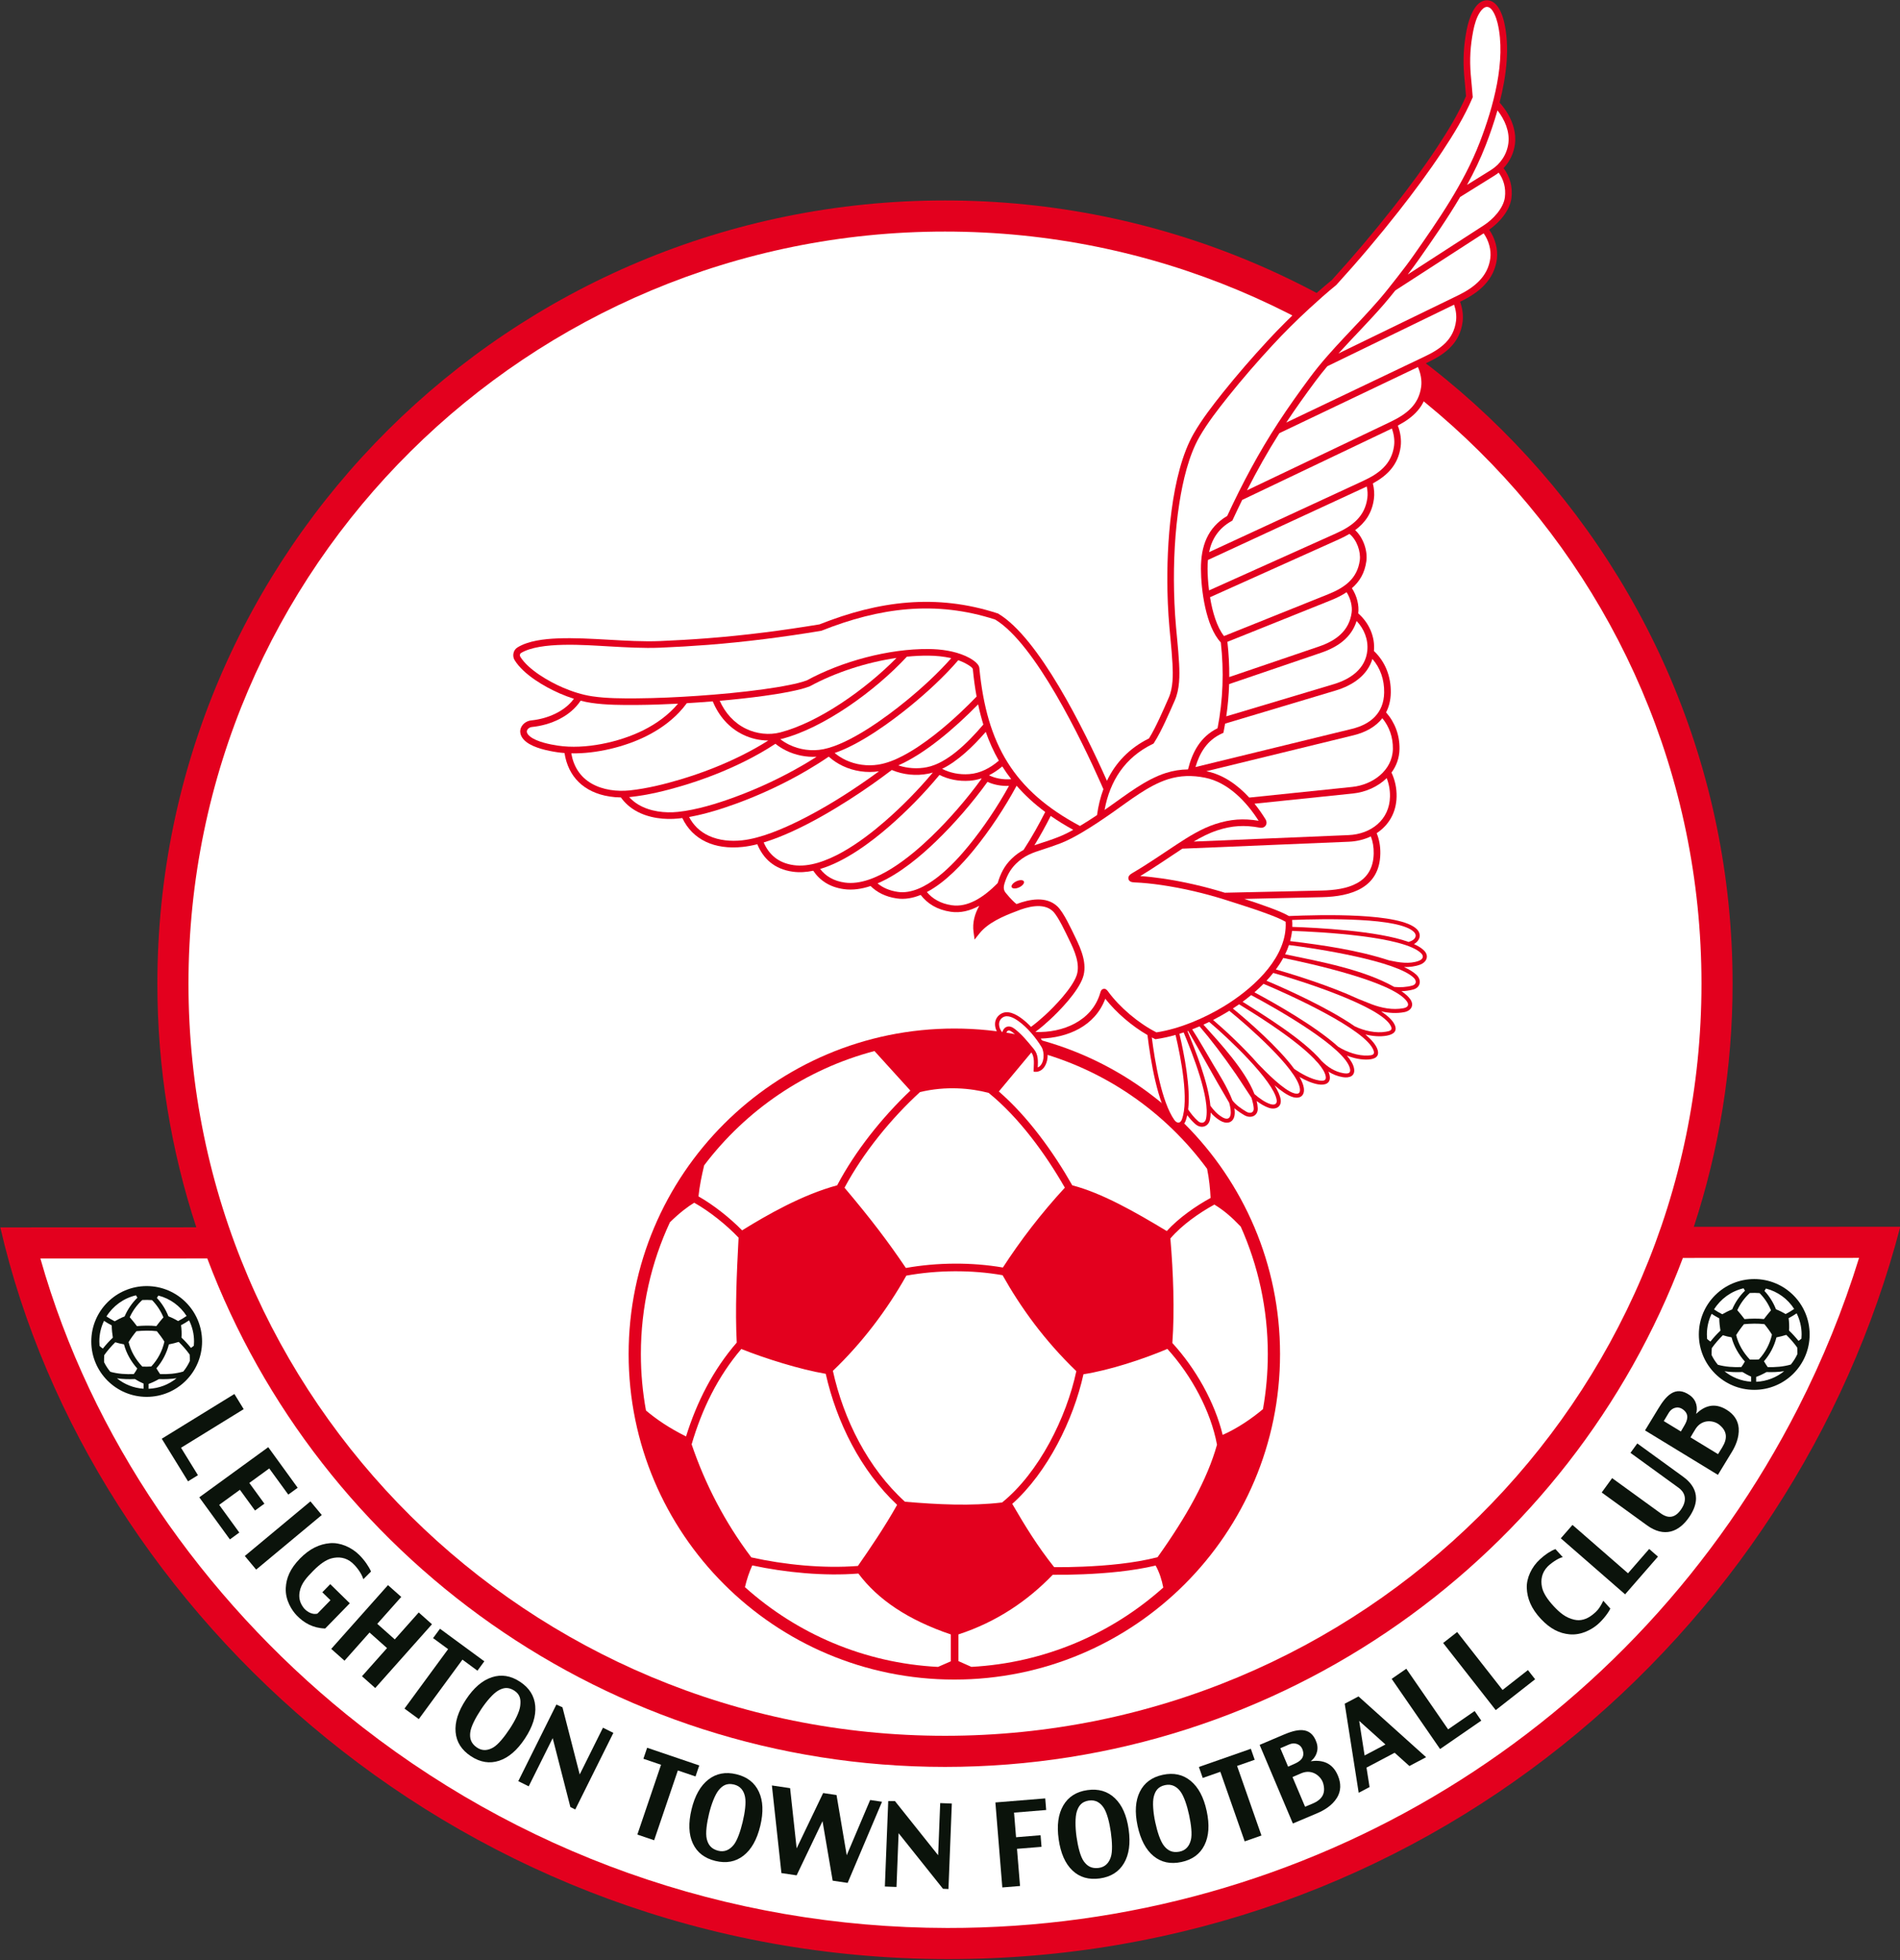 <?xml version="1.0" encoding="UTF-8"?>
<svg xmlns="http://www.w3.org/2000/svg" xmlns:xlink="http://www.w3.org/1999/xlink" width="549.9pt" height="567.3pt" viewBox="0 0 549.9 567.3" version="1.1">
<rect x="0" y="0" width="549.9" height="567.3" fill="#333333" stroke="none"/>
<defs>
<clipPath id="clip1">
  <path d="M 0 58 L 549.898 58 L 549.898 567.301 L 0 567.301 Z M 0 58 "/>
</clipPath>
</defs>
<g id="surface1">
<g clip-path="url(#clip1)" clip-rule="nonzero">
<path style=" stroke:none;fill-rule:evenodd;fill:rgb(89.062%,0%,11.768%);fill-opacity:1;" d="M 273.504 58.016 C 399.371 58.016 501.449 159.527 501.449 284.703 C 501.449 309.273 497.504 332.926 490.227 355.078 L 549.98 355.062 C 519.176 472.789 411.547 567.203 274.141 567.012 C 134.82 566.816 26.004 467.605 0.094 355.246 L 56.816 355.227 C 49.512 333.027 45.547 309.328 45.547 284.703 C 45.547 159.527 147.629 58.016 273.504 58.016 Z M 273.504 58.016 "/>
</g>
<path style=" stroke:none;fill-rule:evenodd;fill:rgb(100%,100%,100%);fill-opacity:1;" d="M 273.504 67.02 C 153.098 67.02 54.551 164.004 54.551 284.703 C 54.551 405.402 153.098 502.387 273.504 502.387 C 393.898 502.387 492.445 405.402 492.445 284.703 C 492.445 164.004 393.898 67.02 273.504 67.02 Z M 273.504 67.02 "/>
<path style=" stroke:none;fill-rule:evenodd;fill:rgb(100%,100%,100%);fill-opacity:1;" d="M 487.059 364.086 C 454.699 450.117 371.285 511.391 273.504 511.391 C 175.766 511.391 92.391 450.184 59.992 364.23 L 11.691 364.246 C 26.336 416.039 58.621 462.383 100.262 496.203 C 149.656 536.32 210.512 557.918 274.152 558.008 C 378.672 558.156 472.98 500.539 520.438 407.441 C 527.535 393.516 533.441 378.996 538.051 364.07 Z M 487.059 364.086 "/>
<path style=" stroke:none;fill-rule:evenodd;fill:rgb(89.062%,0%,11.768%);fill-opacity:1;" d="M 276.211 297.688 C 328.266 297.688 370.473 339.871 370.473 391.902 C 370.473 443.934 328.266 486.113 276.211 486.113 C 224.145 486.113 181.941 443.934 181.941 391.902 C 181.941 339.871 224.145 297.688 276.211 297.688 Z M 276.211 297.688 "/>
<path style=" stroke:none;fill-rule:evenodd;fill:rgb(100%,100%,100%);fill-opacity:1;" d="M 298.922 304.098 C 319.449 309.391 337.16 321.688 349.359 338.285 C 349.973 341.238 350.238 344.141 350.371 346.719 C 346.008 349.105 341.164 352.492 337.688 356.297 C 328.508 350.754 318.895 345.285 310.34 343.066 C 304.879 333.445 297.504 323.195 289.086 315.902 Z M 359.094 355.008 C 364.129 366.277 366.93 378.762 366.93 391.902 C 366.93 397.344 366.445 402.672 365.527 407.848 C 362.305 410.547 358.238 413.359 353.871 415.297 C 351.574 405.855 346.051 396.059 339.301 388.703 C 339.988 379.328 339.578 368.426 338.734 358.445 C 342.055 354.559 347.07 351.039 351.465 348.637 C 354.242 350.336 356.395 352.188 359.094 355.008 Z M 336.676 459.48 C 321.77 472.812 302.43 481.293 281.141 482.438 L 277.398 480.773 L 277.398 473.043 C 288.539 469.395 297.465 463.27 304.68 455.785 C 307.633 455.809 310.59 455.758 313.539 455.637 C 320.18 455.359 327.676 454.715 334.465 453.117 C 335.539 455.02 336.273 457.32 336.676 459.48 Z M 271.477 482.449 C 250.047 481.348 230.574 472.809 215.602 459.363 C 216.129 457.113 216.91 454.801 217.727 453.074 C 227.258 455.121 238.504 456.215 248.438 455.426 C 254.039 462.926 262.73 468.828 275.191 473.055 L 275.191 480.828 Z M 186.961 408.246 C 185.992 402.945 185.484 397.48 185.484 391.902 C 185.484 378.277 188.496 365.355 193.887 353.762 C 196.672 351.02 199.098 349.203 200.922 348.102 C 205.297 350.555 210.223 354.484 213.762 358.215 C 213.219 368.492 212.738 379.117 213.23 388.578 C 206.348 396.535 201.68 405.746 198.555 415.742 C 193.641 413.289 190.098 410.871 186.961 408.246 Z M 203.797 337.281 C 215.891 321.297 233.152 309.445 253.094 304.203 L 263.48 315.652 C 255.312 323.391 247.566 333.078 242.289 343.062 C 232.234 345.777 222.09 351.57 214.785 356.098 C 211.195 352.434 206.449 348.699 202.156 346.266 C 202.445 343.324 203.078 340.301 203.797 337.281 Z M 217.445 450.746 C 209.789 440.605 204.07 429.516 200.172 418.031 C 203.148 407.871 207.691 398.492 214.551 390.434 C 221.367 393.16 231.414 396.328 238.984 397.621 C 242.137 411.629 249.129 425.652 259.645 435.547 C 256.047 441.953 251.824 448.16 248.297 453.223 C 238.309 454.023 226.926 452.863 217.445 450.746 Z M 305.098 453.578 C 300.289 447.555 296.691 441.664 292.965 435.262 C 303.164 426.16 310.68 410.914 313.578 397.746 C 320.984 396.613 330.945 393.367 337.863 390.41 C 344.836 398.074 350.445 408.469 352.223 418.141 C 349.434 428.121 343.422 438.93 335.016 450.703 C 328.102 452.465 320.277 453.145 313.445 453.43 C 310.672 453.547 307.883 453.598 305.098 453.578 Z M 290.035 434.855 C 281.078 435.93 271.496 435.461 261.914 434.641 C 251.203 424.934 244.141 410.789 241.055 396.762 C 249.492 388.691 256.695 379.195 262.312 369.203 C 271.328 367.57 281.223 367.504 290.164 369.078 C 295.426 378.434 302.203 387.871 311.512 396.852 C 308.652 410.273 300.73 426.199 290.035 434.855 Z M 262.18 366.984 C 257.016 359.344 252.117 352.871 244.422 343.758 C 249.852 333.598 257.898 323.746 266.254 316.086 C 273.734 314.258 280.93 314.945 286.133 316.309 C 294.855 323.363 302.547 333.898 308.188 343.746 C 301.242 351.289 295.391 358.949 290.254 366.855 C 281.215 365.301 271.285 365.367 262.18 366.984 Z M 262.18 366.984 "/>
<path style=" stroke:none;fill-rule:evenodd;fill:rgb(89.062%,0%,11.768%);fill-opacity:1;" d="M 290.57 300.57 C 288.102 299.43 286.73 295.371 289.566 293.508 C 291.621 292.16 294.09 293.637 295.449 294.602 C 296.465 295.32 297.465 296.219 298.402 297.199 C 299.797 296.16 301.129 295.039 302.406 293.871 C 305.27 291.254 310.312 285.996 311.598 282.305 C 312.73 279.039 310.93 275.051 309.516 272.16 C 308.512 270.113 306.266 265.188 304.695 263.715 C 301.961 261.145 297.242 262.477 294.18 263.73 L 294.152 263.742 C 290.469 265.121 285.977 267.02 283.465 270.18 L 282.066 271.934 L 281.762 269.715 C 281.395 267.055 282.109 264.473 283.422 262.164 C 280.746 263.617 277.984 264.309 275.191 263.898 C 271.23 263.32 268.406 261.547 266.465 259.016 C 264.199 259.941 261.867 260.371 259.555 260.031 C 256.309 259.555 253.82 258.277 251.965 256.441 C 249.367 257.305 246.762 257.688 244.258 257.344 C 240.078 256.766 237.234 254.789 235.371 252.016 C 233.359 252.434 231.379 252.562 229.465 252.297 C 224.059 251.555 220.891 248.48 219.18 244.344 C 217.715 244.715 216.297 244.98 214.949 245.121 C 206.746 245.992 200.449 243.023 197.477 236.762 C 197.133 236.809 196.797 236.848 196.453 236.887 C 194.383 237.105 192.258 237.074 190.199 236.754 C 185.488 236.016 181.941 233.945 179.703 230.801 C 178.609 230.789 177.516 230.703 176.441 230.535 C 168.961 229.371 164.43 224.781 163.383 217.949 C 162.652 217.895 161.934 217.816 161.234 217.711 C 158.477 217.297 154.652 216.496 152.379 214.785 C 151.059 213.789 150.09 212.246 150.797 210.59 C 151.297 209.422 152.508 208.629 153.758 208.504 C 158.426 208.039 163.371 205.965 166.098 202.242 C 164.719 201.809 163.367 201.289 162.07 200.73 C 157.672 198.828 151.508 195.238 148.941 191.062 C 148.199 189.859 148.535 188.141 149.758 187.387 C 152.945 185.426 157.559 184.938 161.227 184.781 C 166.164 184.57 171.211 184.883 176.141 185.152 C 181.078 185.426 186.133 185.746 191.074 185.539 C 195.621 185.344 200.164 185.086 204.699 184.734 C 215.605 183.891 226.395 182.496 237.184 180.711 C 254.34 173.91 270.984 171.742 288.734 177.531 L 288.84 177.562 L 288.926 177.617 C 300.586 184.559 313.594 210.766 320.371 225.98 C 322.852 220.785 326.816 216.559 332.539 213.719 C 333.68 211.895 334.664 209.863 335.578 207.922 C 336.508 205.938 337.383 203.934 338.262 201.93 C 339.539 199.023 339.508 195.273 339.344 192.16 C 339.098 187.48 338.488 182.805 338.188 178.121 C 338.035 175.777 337.934 173.43 337.883 171.078 C 337.594 157.949 338.84 137.035 345.504 125.453 C 347.852 121.367 351.012 117.285 353.949 113.602 C 358.07 108.445 362.43 103.441 366.906 98.59 C 370.336 94.871 373.945 91.312 377.656 87.887 C 380.184 85.555 382.781 83.246 385.445 81.074 C 391.645 74.27 397.621 67.191 403.309 59.953 C 407.684 54.387 411.934 48.66 415.844 42.754 C 418.93 38.086 422.078 32.973 424.297 27.816 C 424.148 25.773 423.922 23.738 423.754 21.699 C 423.387 17.105 423.613 13.152 424.492 8.609 C 425.031 5.824 426.734 -0.051 430.465 0.078 C 433.34 0.184 434.73 3.902 435.285 6.211 C 437.027 13.453 436.027 21.836 434.012 29.691 C 436.926 32.922 439.004 37.305 438.461 41.688 C 438.129 44.34 436.945 46.758 435.164 48.664 C 437.004 51.094 437.848 54.129 437.445 57.328 C 436.992 60.938 433.969 64.41 430.996 66.48 C 432.73 68.949 433.602 72.129 433.23 74.992 C 432.441 81.039 428.059 84.676 422.844 87.203 L 422.578 87.34 C 423.273 89.246 423.551 91.297 423.309 93.152 C 422.52 99.203 418.48 102.371 413.254 104.867 L 412.109 105.414 C 413.078 107.574 413.504 109.996 413.219 112.152 C 412.504 117.656 409.098 120.777 404.559 123.172 C 405.328 125.172 405.637 127.34 405.379 129.289 C 404.664 134.516 401.559 137.602 397.336 139.914 C 397.715 141.434 397.836 142.988 397.637 144.426 C 397.09 148.508 395.09 151.309 392.211 153.43 C 394.602 155.652 395.852 159.445 395.453 162.414 C 394.988 165.852 393.473 168.336 391.266 170.242 C 392.715 172.414 393.406 175.219 393.102 177.531 C 396.184 180.223 398.039 184.258 397.645 188.422 C 400.91 191.488 402.605 195.809 402.523 200.477 C 402.484 202.664 402.004 204.562 401.16 206.184 C 403.695 209.051 405.117 212.734 405.047 216.789 C 405.004 219.395 404.133 221.695 402.727 223.609 C 403.727 225.723 404.254 228.078 404.203 230.578 C 404.121 235.254 401.859 238.898 398.438 241.137 C 399.164 242.914 399.535 244.887 399.496 247.059 C 399.32 257.004 390.988 259.48 382.59 259.664 L 360.109 260.172 C 362.586 260.969 365.055 261.789 367.484 262.695 C 369.289 263.367 371.348 264.156 373.055 265.129 C 382.215 264.746 405.492 264.098 410.129 269.004 C 411.547 270.504 410.855 272.359 409.23 273.246 C 410.477 273.805 411.48 274.43 412.16 275.121 C 413.684 276.672 412.898 278.488 411.004 279.195 C 409.555 279.734 407.965 279.914 406.352 279.887 C 407.926 280.617 409.188 281.391 410.008 282.203 C 411.484 283.664 411.152 285.801 409.047 286.379 C 407.926 286.688 406.77 286.844 405.605 286.879 C 406.723 287.629 407.594 288.398 408.145 289.184 C 409.383 290.953 408.426 292.559 406.426 292.941 C 404.223 293.363 401.934 293.215 399.723 292.711 C 401.645 293.996 403.039 295.297 403.629 296.551 C 404.578 298.594 403.117 299.43 401.328 299.754 C 399.434 300.098 397.254 299.914 395.172 299.395 C 396.969 300.93 398.234 302.406 398.672 303.746 C 399.379 305.887 397.824 306.539 396.008 306.652 C 394.051 306.77 391.855 306.312 389.82 305.516 C 390.922 306.816 391.652 308.047 391.871 309.148 C 392.336 311.453 390.57 312.074 388.629 311.758 C 387.109 311.512 385.734 310.941 384.48 310.16 C 384.633 310.531 384.754 310.895 384.82 311.246 C 385.281 313.555 383.52 314.172 381.578 313.855 C 379.816 313.57 377.871 312.715 376.117 311.711 C 376.785 312.883 377.227 313.961 377.355 314.891 C 377.664 317.086 376.297 318.121 374.215 317.535 C 372.684 317.105 370.754 315.73 368.879 314.121 C 369.82 315.641 370.453 317.016 370.641 318.148 C 371.008 320.41 369.172 321.285 367.219 320.633 C 366.02 320.23 364.809 319.492 363.703 318.664 C 363.879 319.371 363.984 320.062 364.016 320.73 C 364.129 323.02 361.965 323.836 360.141 322.766 C 359.133 322.172 358.145 321.52 357.262 320.758 C 357.387 321.551 357.41 322.27 357.289 322.887 C 356.863 325.102 354.922 325.387 353.176 324.359 C 352.062 323.703 351.184 322.914 350.398 322.012 C 350.387 322.727 350.324 323.395 350.199 323.996 C 349.758 326.203 347.547 326.766 345.922 325.312 C 345.062 324.539 344.301 323.688 343.613 322.77 C 343.492 323.336 343.344 323.871 343.164 324.359 C 342.379 326.508 340.203 326.633 338.906 324.785 C 334.996 319.203 332.996 306.926 332.102 299.57 C 327.609 296.977 323.051 293.074 319.891 289.062 C 316.922 297.023 308.996 300.359 301.215 300.594 C 301.656 301.215 302.066 301.828 302.43 302.426 C 304.23 305.367 302.816 310.828 299.148 310.16 C 299.148 307.973 299.617 305.926 298.309 304.359 C 296.82 302.574 295.305 300.562 293.094 298.809 C 291.086 297.203 291.355 299.449 290.57 300.57 Z M 290.57 300.57 "/>
<path style=" stroke:none;fill-rule:evenodd;fill:rgb(100%,100%,100%);fill-opacity:1;" d="M 319.684 234.426 C 320.094 234.145 320.504 233.859 320.906 233.574 C 325.953 230.039 331.52 225.598 337.43 223.719 C 339.574 223.039 341.691 222.711 343.836 222.688 C 345.094 217.645 347.438 213.223 352.387 210.77 C 353.977 202.539 354.27 194.277 353.328 185.945 C 348.965 181.289 347.594 170.715 347.578 164.621 C 347.562 158.148 349.43 152.727 355.184 149.32 C 359.539 139.949 364.297 130.996 369.949 122.336 C 372.863 117.871 375.961 113.531 379.133 109.246 C 385.105 101.188 392.586 94.336 399.133 86.746 C 400.934 84.66 402.664 82.453 404.359 80.281 C 405.977 78.203 407.602 76.09 409.109 73.938 C 416.301 63.688 423.699 53.02 428.238 41.277 C 432.133 31.188 436.02 17.469 433.422 6.66 C 433.121 5.414 432.09 2.059 430.398 1.996 C 429.559 1.969 428.797 2.852 428.371 3.473 C 427.328 5.012 426.723 7.164 426.379 8.973 C 425.531 13.348 425.312 17.121 425.664 21.547 C 425.84 23.672 426.078 25.785 426.223 27.914 L 426.238 28.141 L 426.148 28.355 C 423.879 33.695 420.637 38.98 417.441 43.812 C 413.504 49.762 409.223 55.527 404.816 61.141 C 399.09 68.434 393.062 75.562 386.812 82.414 L 386.766 82.469 L 386.715 82.512 C 384.059 84.676 381.473 86.977 378.961 89.289 C 375.281 92.684 371.711 96.211 368.316 99.887 C 363.871 104.703 359.539 109.676 355.449 114.801 C 352.57 118.402 349.465 122.41 347.164 126.41 C 344.016 131.871 342.328 139.312 341.352 145.492 C 340.031 153.867 339.613 162.57 339.797 171.039 C 339.852 173.359 339.949 175.68 340.098 177.996 C 340.402 182.688 341.012 187.371 341.258 192.059 C 341.441 195.52 341.438 199.473 340.016 202.703 C 339.129 204.719 338.254 206.738 337.312 208.734 C 336.328 210.828 335.262 213.02 334.012 214.973 L 333.867 215.203 L 333.629 215.32 C 325.555 219.238 321.238 226.016 319.684 234.426 Z M 319.684 234.426 "/>
<path style=" stroke:none;fill-rule:evenodd;fill:rgb(100%,100%,100%);fill-opacity:1;" d="M 168.047 202.801 C 165.094 207.301 159.449 209.867 153.945 210.414 C 153.773 210.43 153.602 210.473 153.441 210.539 C 153.078 210.691 152.715 210.973 152.559 211.344 C 152.23 212.105 152.98 212.84 153.527 213.254 C 155.492 214.734 159.148 215.461 161.516 215.812 C 169.285 216.977 179.211 214.836 186.172 211.359 C 189.992 209.453 193.516 206.914 196.234 203.664 C 192.27 203.871 188.301 204.004 184.34 204.035 C 180.094 204.066 175.371 204.059 171.172 203.438 C 170.129 203.285 169.086 203.07 168.047 202.801 Z M 168.047 202.801 "/>
<path style=" stroke:none;fill-rule:evenodd;fill:rgb(100%,100%,100%);fill-opacity:1;" d="M 259.469 190.426 C 250.691 191.695 241.629 194.684 234.367 198.637 L 234.309 198.664 L 234.246 198.691 C 232.547 199.328 230.637 199.762 228.859 200.121 C 226.336 200.641 223.766 201.039 221.215 201.398 C 216.93 201.988 212.617 202.453 208.301 202.824 C 209.879 206.344 212.414 209.246 215.953 210.945 C 219.004 212.402 222.598 212.824 225.871 211.969 C 236.934 209.074 250.438 199.613 259.469 190.426 Z M 259.469 190.426 "/>
<path style=" stroke:none;fill-rule:evenodd;fill:rgb(100%,100%,100%);fill-opacity:1;" d="M 236.34 219.02 C 233.32 219.191 230.242 218.57 227.531 217.242 C 226.402 216.688 225.363 216.027 224.414 215.273 C 221.598 217.133 218.645 218.797 215.66 220.289 C 209.871 223.184 203.73 225.559 197.535 227.414 C 192.727 228.855 187.496 230.133 182.496 230.664 C 182.359 230.68 182.223 230.691 182.09 230.703 C 182.836 231.523 183.719 232.258 184.77 232.883 C 188.129 234.883 192.422 235.383 196.254 234.98 C 201.633 234.41 207.574 232.566 212.637 230.711 C 219.504 228.195 226.27 225.016 232.586 221.32 C 233.848 220.578 235.102 219.812 236.34 219.02 Z M 236.34 219.02 "/>
<path style=" stroke:none;fill-rule:evenodd;fill:rgb(100%,100%,100%);fill-opacity:1;" d="M 225.84 213.949 C 226.613 214.539 227.465 215.07 228.379 215.52 C 231.434 217.02 235.027 217.508 238.367 216.828 C 245.969 215.289 256.422 207.641 262.359 202.77 C 266.777 199.148 271.398 194.941 275.312 190.496 C 273.156 189.988 270.887 189.781 268.746 189.762 C 266.711 189.742 264.605 189.848 262.469 190.059 C 253.242 200.016 238.461 210.66 226.359 213.82 C 226.184 213.867 226.008 213.91 225.84 213.949 Z M 225.84 213.949 "/>
<path style=" stroke:none;fill-rule:evenodd;fill:rgb(100%,100%,100%);fill-opacity:1;" d="M 254.398 223.23 C 250.879 223.766 247.152 223.223 243.938 221.703 C 242.414 220.98 241.051 220.07 239.852 218.996 C 237.797 220.398 235.691 221.723 233.551 222.977 C 227.141 226.73 220.27 229.953 213.297 232.512 C 209.004 234.086 204.117 235.633 199.434 236.461 C 200.641 238.77 202.492 240.684 205.191 241.922 C 208.137 243.273 211.555 243.559 214.746 243.219 C 220.199 242.641 226.539 239.895 231.422 237.477 C 238.324 234.047 245.023 229.867 251.328 225.434 C 252.359 224.711 253.383 223.977 254.398 223.23 Z M 254.398 223.23 "/>
<path style=" stroke:none;fill-rule:evenodd;fill:rgb(100%,100%,100%);fill-opacity:1;" d="M 241.559 217.938 C 242.516 218.73 243.586 219.414 244.758 219.973 C 247.66 221.344 251.039 221.805 254.215 221.297 C 256.688 220.902 259.117 219.902 261.32 218.746 C 267.496 215.523 273.871 210.086 278.039 206.16 C 279.598 204.695 281.137 203.172 282.645 201.605 C 282.18 199.062 281.816 196.395 281.547 193.59 C 281.211 192.84 279.004 191.746 278.316 191.465 C 277.996 191.328 277.672 191.203 277.34 191.09 C 273.234 195.859 268.301 200.379 263.574 204.254 C 258.051 208.785 249.086 215.371 241.559 217.938 Z M 241.559 217.938 "/>
<path style=" stroke:none;fill-rule:evenodd;fill:rgb(100%,100%,100%);fill-opacity:1;" d="M 269.988 223.59 C 269.555 223.723 269.117 223.836 268.68 223.922 C 265.172 224.633 261.402 224.246 258.098 222.859 C 256.234 224.273 254.344 225.656 252.43 227.004 C 244.617 232.496 231.762 240.594 221.027 243.828 C 222.512 247.238 225.172 249.773 229.723 250.398 C 238.578 251.621 249.699 243.277 255.98 237.828 C 260.898 233.574 265.727 228.672 269.988 223.59 Z M 269.988 223.59 "/>
<path style=" stroke:none;fill-rule:evenodd;fill:rgb(100%,100%,100%);fill-opacity:1;" d="M 259.988 221.523 C 262.648 222.402 265.57 222.598 268.301 222.039 C 274.07 220.871 279.969 215.152 284.598 209.703 C 284.023 207.836 283.52 205.891 283.09 203.863 C 276.152 210.961 267.574 218.203 259.988 221.523 Z M 259.988 221.523 "/>
<path style=" stroke:none;fill-rule:evenodd;fill:rgb(100%,100%,100%);fill-opacity:1;" d="M 272.66 222.527 C 274.977 223.699 277.633 224.262 280.508 224.051 C 283.672 223.82 286.531 222.336 289.086 220.16 C 287.594 217.566 286.344 214.797 285.301 211.828 C 281.605 216.07 277.234 220.289 272.66 222.527 Z M 272.66 222.527 "/>
<path style=" stroke:none;fill-rule:evenodd;fill:rgb(100%,100%,100%);fill-opacity:1;" d="M 284.09 225.383 L 283.973 225.309 C 282.906 225.652 281.797 225.879 280.648 225.965 C 277.461 226.195 274.492 225.578 271.902 224.289 C 267.465 229.641 262.398 234.809 257.238 239.281 C 252.246 243.605 244.77 249.305 237.367 251.508 C 238.949 253.551 241.246 254.992 244.52 255.445 C 253.199 256.641 263.789 247.699 269.57 242.121 C 274.754 237.121 279.809 231.297 284.09 225.383 Z M 284.09 225.383 "/>
<path style=" stroke:none;fill-rule:evenodd;fill:rgb(100%,100%,100%);fill-opacity:1;" d="M 292.016 227.469 C 289.695 227.535 287.629 227.121 285.797 226.301 C 281.414 232.371 276.223 238.363 270.902 243.496 C 266.699 247.555 260.465 252.926 253.98 255.676 C 255.484 256.914 257.406 257.781 259.836 258.137 C 267.547 259.266 276.047 250.07 280.398 244.73 C 284.656 239.512 288.711 233.449 292.016 227.469 Z M 292.016 227.469 "/>
<path style=" stroke:none;fill-rule:evenodd;fill:rgb(100%,100%,100%);fill-opacity:1;" d="M 286.227 224.383 C 288.066 225.281 290.203 225.695 292.672 225.516 C 291.742 224.324 290.883 223.098 290.086 221.824 C 288.867 222.836 287.586 223.703 286.227 224.383 Z M 286.227 224.383 "/>
<path style=" stroke:none;fill-rule:evenodd;fill:rgb(100%,100%,100%);fill-opacity:1;" d="M 165.34 218.039 C 165.965 221.648 167.754 224.789 171.234 226.789 C 174.504 228.66 178.598 229.148 182.297 228.758 C 187.176 228.238 192.297 226.984 196.984 225.578 C 203.078 223.754 209.113 221.422 214.801 218.574 C 217.363 217.289 219.906 215.883 222.352 214.324 C 219.863 214.32 217.367 213.746 215.129 212.672 C 210.969 210.684 208.023 207.203 206.285 202.996 C 204.863 203.109 203.438 203.215 202.016 203.312 C 200.938 203.387 199.859 203.453 198.777 203.523 C 198.102 204.449 197.359 205.336 196.566 206.172 C 193.848 209.039 190.547 211.316 187.023 213.074 C 180.891 216.137 172.648 218.18 165.34 218.039 Z M 165.34 218.039 "/>
<path style=" stroke:none;fill-rule:evenodd;fill:rgb(100%,100%,100%);fill-opacity:1;" d="M 340.23 299.539 C 338.379 300.062 336.516 300.473 334.688 300.738 L 334.395 300.781 L 334.129 300.652 C 333.871 300.527 333.617 300.395 333.359 300.262 C 334.277 307.48 336.238 318.953 339.859 324.117 C 340.59 325.164 341.602 325.254 342.074 323.961 C 344.121 318.367 341.859 306.488 340.23 299.539 Z M 340.23 299.539 "/>
<path style=" stroke:none;fill-rule:evenodd;fill:rgb(100%,100%,100%);fill-opacity:1;" d="M 342.578 298.812 C 342.172 298.949 341.758 299.078 341.348 299.203 C 342.766 305.246 344.613 314.734 343.879 321.117 C 344.699 322.324 345.594 323.461 346.695 324.445 C 347.645 325.297 348.797 325.094 349.062 323.77 C 350.258 317.84 345.199 305.172 342.578 298.812 Z M 342.578 298.812 "/>
<path style=" stroke:none;fill-rule:evenodd;fill:rgb(100%,100%,100%);fill-opacity:1;" d="M 343.871 298.363 L 343.676 298.434 C 345.922 303.871 349.711 313.344 350.316 320.039 C 351.289 321.371 352.297 322.492 353.766 323.359 C 354.801 323.969 355.891 324.051 356.148 322.664 C 356.316 321.773 356.137 320.508 355.754 319.18 C 350.949 311.094 347.305 304.211 343.871 298.363 Z M 343.871 298.363 "/>
<path style=" stroke:none;fill-rule:evenodd;fill:rgb(100%,100%,100%);fill-opacity:1;" d="M 347.172 297.055 C 346.465 297.355 345.758 297.645 345.047 297.922 C 347.219 301.281 349.203 304.855 351.242 308.281 C 352.574 310.523 355.215 314.613 356.703 318.516 C 357.781 319.879 359.254 320.891 360.734 321.766 C 361.73 322.352 362.922 322.145 362.855 320.789 C 362.816 319.973 362.531 318.789 362.188 317.703 C 361.191 316.254 359.152 313.012 357.617 310.777 C 353.996 305.523 350.371 300.762 347.172 297.055 Z M 347.172 297.055 "/>
<path style=" stroke:none;fill-rule:evenodd;fill:rgb(100%,100%,100%);fill-opacity:1;" d="M 349.961 295.773 C 349.41 296.039 348.855 296.301 348.297 296.555 C 352.891 301.66 360.426 309.746 363.07 316.664 C 364.395 317.801 366.023 319.008 367.59 319.531 C 368.684 319.898 369.715 319.699 369.492 318.336 C 368.594 312.844 355.566 300.484 349.961 295.773 Z M 349.961 295.773 "/>
<path style=" stroke:none;fill-rule:evenodd;fill:rgb(100%,100%,100%);fill-opacity:1;" d="M 355.781 292.551 C 355.59 292.672 355.398 292.789 355.211 292.902 C 353.895 293.699 352.516 294.473 351.09 295.203 C 354.469 298.07 359.902 303.113 364.191 308.012 C 366.512 310.398 371.586 315.586 374.527 316.414 C 375.797 316.777 376.395 316.402 376.211 315.051 C 375.406 309.344 360.941 296.734 355.781 292.551 Z M 355.781 292.551 "/>
<path style=" stroke:none;fill-rule:evenodd;fill:rgb(100%,100%,100%);fill-opacity:1;" d="M 358.617 290.672 C 358.012 291.098 357.41 291.504 356.812 291.895 C 361.07 295.363 370.004 303.129 374.57 309.363 C 376.609 310.777 379.406 312.328 381.766 312.711 C 382.879 312.891 383.965 312.883 383.684 311.473 C 383.461 310.344 382.633 309.047 381.504 307.719 C 381.254 307.465 381.012 307.199 380.773 306.934 L 380.387 306.496 L 380.391 306.496 C 377.684 303.695 374.023 300.953 372.141 299.578 C 369.242 297.465 366.246 295.469 363.223 293.539 C 361.695 292.57 360.145 291.637 358.613 290.672 Z M 358.617 290.672 "/>
<path style=" stroke:none;fill-rule:evenodd;fill:rgb(100%,100%,100%);fill-opacity:1;" d="M 362.105 288.012 C 361.289 288.684 360.465 289.328 359.633 289.941 C 365.355 293.547 377.363 300.898 382.496 307.07 C 384.242 308.816 386.324 310.203 388.816 310.613 C 389.93 310.789 391.016 310.785 390.73 309.371 C 389.516 303.305 369.613 292.016 362.105 288.012 Z M 362.105 288.012 "/>
<path style=" stroke:none;fill-rule:evenodd;fill:rgb(100%,100%,100%);fill-opacity:1;" d="M 365.688 284.746 C 364.844 285.602 363.965 286.422 363.059 287.203 C 368.941 290.344 380.746 297.012 387.297 302.945 C 389.789 304.527 393.148 305.66 395.941 305.492 C 396.977 305.43 397.984 305.371 397.566 304.105 C 395.566 297.992 372.801 287.715 365.688 284.746 Z M 365.688 284.746 "/>
<path style=" stroke:none;fill-rule:evenodd;fill:rgb(100%,100%,100%);fill-opacity:1;" d="M 368.504 281.59 C 367.883 282.363 367.23 283.117 366.551 283.848 C 372.035 286.152 384.336 291.672 392.07 297.031 C 394.754 298.355 398.312 299.117 401.121 298.609 C 402.141 298.426 403.137 298.246 402.574 297.039 C 399.844 291.184 375.789 283.645 368.504 281.59 Z M 368.504 281.59 "/>
<path style=" stroke:none;fill-rule:evenodd;fill:rgb(100%,100%,100%);fill-opacity:1;" d="M 371.398 277.262 C 370.773 278.41 370.055 279.523 369.262 280.598 C 374.258 282.02 384.922 285.32 393.109 289.113 L 393.117 289.117 C 394.438 289.652 396.449 290.453 396.879 290.621 C 399.816 291.746 403.117 292.395 406.203 291.801 C 407.379 291.574 407.941 290.922 407.191 289.848 C 403.215 284.164 379.441 278.891 371.398 277.262 Z M 371.398 277.262 "/>
<path style=" stroke:none;fill-rule:evenodd;fill:rgb(100%,100%,100%);fill-opacity:1;" d="M 373.047 273.52 C 372.742 274.43 372.371 275.324 371.945 276.199 C 382.512 278.387 394.723 280.664 403.52 285.645 C 405.281 285.812 407.059 285.723 408.738 285.258 C 409.98 284.914 410.035 283.867 409.188 283.027 C 404.297 278.164 381.379 274.559 373.047 273.52 Z M 373.047 273.52 "/>
<path style=" stroke:none;fill-rule:evenodd;fill:rgb(100%,100%,100%);fill-opacity:1;" d="M 373.941 269.426 C 373.84 270.43 373.648 271.414 373.387 272.387 C 382.961 273.547 392.855 274.977 402.008 277.953 C 404.871 278.578 407.926 279.098 410.598 278.105 C 411.688 277.699 412.258 276.879 411.336 275.934 C 406.469 270.98 382.129 269.703 373.941 269.426 Z M 373.941 269.426 "/>
<path style=" stroke:none;fill-rule:evenodd;fill:rgb(100%,100%,100%);fill-opacity:1;" d="M 373.973 266.258 C 374.027 266.926 374.047 267.598 374.02 268.266 C 381.098 268.504 398.699 269.387 407.688 272.629 C 407.969 272.535 408.238 272.434 408.504 272.312 C 409.562 271.824 410.215 270.785 409.281 269.801 C 405.199 265.48 383.344 265.902 373.973 266.258 Z M 373.973 266.258 "/>
<path style=" stroke:none;fill-rule:evenodd;fill:rgb(100%,100%,100%);fill-opacity:1;" d="M 342.199 245.629 L 341.648 245.988 C 337.766 248.539 333.988 251.164 330.016 253.562 C 332.129 253.703 334.23 253.941 336.32 254.246 C 342.371 255.121 348.621 256.562 354.496 258.379 L 382.547 257.746 C 389.852 257.59 397.426 255.801 397.578 247.023 C 397.613 245.211 397.324 243.566 396.754 242.078 C 394.836 242.996 392.656 243.523 390.352 243.621 Z M 342.199 245.629 "/>
<path style=" stroke:none;fill-rule:evenodd;fill:rgb(100%,100%,100%);fill-opacity:1;" d="M 363.078 232.613 C 364.254 234.062 365.309 235.578 366.246 237.094 C 367.078 238.438 366.145 239.84 364.59 239.551 C 360.191 238.738 356.605 238.93 352.316 240.328 C 349.961 241.102 347.664 242.273 345.473 243.574 L 390.27 241.703 C 396.777 241.434 402.172 237.312 402.289 230.539 C 402.32 228.652 401.988 226.855 401.336 225.211 C 398.789 227.703 395.23 229.281 391.59 229.66 Z M 363.078 232.613 "/>
<path style=" stroke:none;fill-rule:evenodd;fill:rgb(100%,100%,100%);fill-opacity:1;" d="M 349.148 223.211 C 354.008 224.188 358.18 227.164 361.555 230.844 L 391.391 227.754 C 397.219 227.148 403.016 223.039 403.129 216.754 C 403.188 213.383 402.078 210.316 400.078 207.871 C 398.172 210.328 395.246 211.961 391.715 212.82 Z M 349.148 223.211 "/>
<path style=" stroke:none;fill-rule:evenodd;fill:rgb(100%,100%,100%);fill-opacity:1;" d="M 354.578 209.434 C 354.453 210.16 354.316 210.891 354.172 211.617 L 354.078 212.098 L 353.633 212.301 C 349.352 214.258 347.215 217.867 345.996 222.008 L 391.262 210.961 C 396.73 209.621 400.504 206.352 400.605 200.441 C 400.672 196.758 399.504 193.328 397.199 190.715 C 395.762 195.516 391.406 198.406 386.551 199.859 Z M 354.578 209.434 "/>
<path style=" stroke:none;fill-rule:evenodd;fill:rgb(100%,100%,100%);fill-opacity:1;" d="M 355.738 197.996 C 355.641 201.113 355.363 204.227 354.91 207.328 L 386.004 198.023 C 390.797 196.586 395.219 193.621 395.734 188.262 C 396.039 185.078 394.781 181.988 392.629 179.727 C 391.164 184.473 387.23 187.266 382.379 188.914 Z M 355.738 197.996 "/>
<path style=" stroke:none;fill-rule:evenodd;fill:rgb(100%,100%,100%);fill-opacity:1;" d="M 355.234 185.762 C 355.621 189.172 355.801 192.566 355.777 195.953 L 381.762 187.105 C 386.602 185.453 390.477 182.633 391.199 177.289 C 391.434 175.535 390.891 173.203 389.738 171.402 C 388.363 172.324 386.805 173.09 385.117 173.766 Z M 355.234 185.762 "/>
<path style=" stroke:none;fill-rule:evenodd;fill:rgb(100%,100%,100%);fill-opacity:1;" d="M 350.211 172.852 C 350.902 177.094 352.172 181.473 354.258 184.09 L 384.406 171.988 C 389.133 170.09 392.836 167.504 393.551 162.16 C 393.879 159.742 392.727 156.242 390.555 154.527 C 389.605 155.094 388.586 155.613 387.508 156.094 Z M 350.211 172.852 "/>
<path style=" stroke:none;fill-rule:evenodd;fill:rgb(100%,100%,100%);fill-opacity:1;" d="M 349.602 162.074 C 349.527 162.898 349.492 163.746 349.496 164.621 C 349.504 166.344 349.629 168.539 349.922 170.879 L 386.723 154.348 C 391.402 152.246 395.016 149.52 395.738 144.164 C 395.883 143.109 395.816 141.953 395.57 140.809 L 395.254 140.953 Z M 349.602 162.074 "/>
<path style=" stroke:none;fill-rule:evenodd;fill:rgb(100%,100%,100%);fill-opacity:1;" d="M 359.52 144.691 C 358.594 146.578 357.684 148.48 356.797 150.402 L 356.664 150.68 L 356.398 150.828 C 352.598 152.992 350.703 156.09 349.934 159.809 L 394.449 139.219 C 399.09 137.07 402.754 134.387 403.473 129.035 C 403.688 127.465 403.441 125.688 402.836 124.027 Z M 359.52 144.691 "/>
<path style=" stroke:none;fill-rule:evenodd;fill:rgb(100%,100%,100%);fill-opacity:1;" d="M 370.277 125.371 C 366.863 130.758 363.785 136.254 360.914 141.902 L 402.34 122.141 C 406.941 119.945 410.621 117.262 411.32 111.906 C 411.551 110.121 411.191 108.074 410.379 106.238 Z M 370.277 125.371 "/>
<path style=" stroke:none;fill-rule:evenodd;fill:rgb(100%,100%,100%);fill-opacity:1;" d="M 384.148 106.004 C 382.949 107.434 381.785 108.891 380.672 110.391 C 377.781 114.289 374.953 118.246 372.27 122.297 L 412.43 103.137 C 417.031 100.941 420.715 98.258 421.406 92.906 C 421.602 91.426 421.387 89.758 420.84 88.18 Z M 384.148 106.004 "/>
<path style=" stroke:none;fill-rule:evenodd;fill:rgb(100%,100%,100%);fill-opacity:1;" d="M 403.84 84.055 C 402.773 85.391 401.691 86.719 400.586 88.004 C 396.359 92.895 391.734 97.492 387.387 102.301 L 422.008 85.484 C 426.602 83.246 430.629 80.105 431.328 74.742 C 431.641 72.352 430.879 69.621 429.395 67.527 Z M 403.84 84.055 "/>
<path style=" stroke:none;fill-rule:evenodd;fill:rgb(100%,100%,100%);fill-opacity:1;" d="M 422.598 57.008 C 418.934 63.23 414.781 69.191 410.68 75.039 C 409.637 76.527 408.535 77.996 407.422 79.449 L 429.473 65.195 C 432.086 63.508 435.145 60.297 435.547 57.086 C 435.879 54.453 435.215 51.98 433.746 49.973 C 433.355 50.281 432.945 50.57 432.516 50.836 Z M 422.598 57.008 "/>
<path style=" stroke:none;fill-rule:evenodd;fill:rgb(100%,100%,100%);fill-opacity:1;" d="M 433.402 31.945 C 432.398 35.484 431.219 38.871 430.023 41.969 C 428.492 45.934 426.645 49.773 424.59 53.512 L 431.504 49.211 C 434.258 47.496 436.148 44.68 436.555 41.449 C 436.977 38.062 435.52 34.641 433.402 31.945 Z M 433.402 31.945 "/>
<path style=" stroke:none;fill-rule:evenodd;fill:rgb(100%,100%,100%);fill-opacity:1;" d="M 312.566 239.059 C 314.238 238.059 315.883 236.996 317.504 235.914 C 317.867 233.262 318.473 230.746 319.348 228.402 C 319.09 227.816 318.836 227.234 318.574 226.652 C 313.145 214.453 299.664 186.348 288.035 179.32 C 270.719 173.703 254.535 175.879 237.797 182.531 L 237.699 182.566 L 237.598 182.586 C 226.719 184.387 215.844 185.789 204.848 186.645 C 200.289 186.996 195.723 187.258 191.152 187.453 C 186.148 187.664 181.035 187.344 176.035 187.066 C 169.621 186.715 156.312 185.605 150.762 189.02 C 150.445 189.211 150.383 189.754 150.57 190.055 C 152.902 193.844 158.844 197.246 162.836 198.973 C 165.547 200.148 168.516 201.109 171.453 201.539 C 175.547 202.148 180.184 202.152 184.324 202.121 C 190.176 202.074 196.047 201.801 201.887 201.398 C 208.242 200.961 214.637 200.371 220.949 199.496 C 223.465 199.148 225.988 198.754 228.477 198.246 C 230.129 197.91 231.926 197.512 233.508 196.922 C 243.66 191.402 257.176 187.746 268.762 187.844 C 272.305 187.871 276.156 188.402 279.422 189.852 C 280.648 190.395 283.297 191.801 283.445 193.352 C 285.59 215.523 293.43 228.852 312.566 239.059 Z M 312.566 239.059 "/>
<path style=" stroke:none;fill-rule:evenodd;fill:rgb(100%,100%,100%);fill-opacity:1;" d="M 299.379 244.645 C 299.922 244.453 300.473 244.273 301.023 244.098 C 302.742 243.539 304.445 242.988 306.133 242.328 C 307.672 241.738 309.172 240.988 310.621 240.184 C 308.281 238.895 306.109 237.551 304.094 236.152 C 302.77 238.785 301.18 241.711 299.379 244.645 Z M 299.379 244.645 "/>
<path style=" stroke:none;fill-rule:evenodd;fill:rgb(100%,100%,100%);fill-opacity:1;" d="M 290.07 298.77 C 290.281 298.176 290.547 297.613 291.152 297.289 C 292.098 296.785 293.07 297.301 293.82 297.898 C 295.953 299.594 297.477 301.539 299.203 303.613 C 300.539 305.219 300.426 307.062 300.344 308.949 C 300.426 308.922 300.504 308.883 300.578 308.84 C 302.281 307.871 302.387 304.578 301.438 303.031 C 299.816 300.371 297.328 297.359 294.777 295.551 C 293.594 294.703 291.641 293.535 290.203 294.48 C 288.656 295.496 288.984 297.551 290.07 298.77 Z M 290.07 298.77 "/>
<path style=" stroke:none;fill-rule:evenodd;fill:rgb(100%,100%,100%);fill-opacity:1;" d="M 299.688 298.633 L 299.727 298.68 C 307.551 298.973 316.004 295.531 318.398 287.48 C 318.559 286.941 318.684 286.363 319.348 286.215 C 319.965 286.078 320.367 286.496 320.684 286.941 C 324.047 291.566 329.586 296.227 334.703 298.797 C 341.395 297.77 348.477 294.746 354.215 291.266 C 361.887 286.602 371.398 278.363 372.078 268.73 C 372.121 268.078 372.129 267.43 372.09 266.781 C 370.484 265.867 368.504 265.121 366.816 264.492 C 364.156 263.496 361.445 262.613 358.742 261.742 C 357.461 261.328 356.176 260.922 354.891 260.512 C 348.84 258.578 342.328 257.055 336.047 256.141 C 333.473 255.77 330.879 255.492 328.281 255.387 C 327.586 255.359 326.746 255.184 326.59 254.367 C 326.426 253.555 327.152 253.031 327.754 252.676 C 332.176 250.094 336.324 247.195 340.594 244.387 C 344.055 242.117 347.766 239.801 351.723 238.508 C 356.098 237.078 359.852 236.816 364.27 237.551 C 360.727 232.008 355.422 226.426 348.762 225.09 C 345.09 224.352 341.594 224.41 338.008 225.547 C 332.367 227.34 326.836 231.77 322.004 235.148 C 319.105 237.176 316.145 239.176 313.098 240.973 C 311.094 242.152 308.992 243.281 306.824 244.121 C 305.102 244.789 303.367 245.352 301.613 245.914 C 300.297 246.348 298.961 246.789 297.711 247.395 C 296.336 248.062 295.176 248.895 294.086 249.953 C 292.359 251.633 291.426 253.504 290.734 255.66 C 290.121 257.578 290.941 258.238 291.441 258.848 C 292.352 259.953 293.531 261.184 294.203 261.66 C 297.973 260.234 302.816 259.32 306.008 262.316 C 307.859 264.055 310.078 268.949 311.234 271.316 C 312.926 274.773 314.754 279.066 313.41 282.934 C 311.992 287.004 306.848 292.406 303.699 295.285 C 302.316 296.551 301.191 297.52 299.688 298.633 Z M 294.156 255.07 C 295.129 254.609 296.105 254.629 296.336 255.113 C 296.559 255.594 295.953 256.359 294.98 256.816 C 294.008 257.277 293.031 257.258 292.805 256.777 C 292.578 256.289 293.184 255.531 294.156 255.07 Z M 294.156 255.07 "/>
<path style=" stroke:none;fill-rule:evenodd;fill:rgb(100%,100%,100%);fill-opacity:1;" d="M 288.754 255.578 C 289.559 252.902 290.648 250.621 292.746 248.578 C 293.812 247.539 294.949 246.691 296.238 245.992 C 298.703 242.219 300.84 238.328 302.508 235.012 C 299.352 232.664 296.605 230.145 294.23 227.414 C 290.77 233.812 286.445 240.352 281.883 245.941 C 278.656 249.898 273.715 255.316 268.254 258.184 C 269.902 260.152 272.234 261.531 275.469 262.004 C 279.992 262.664 284.562 259.871 288.754 255.578 Z M 288.754 255.578 "/>
<path style=" stroke:none;fill-rule:evenodd;fill:rgb(4.315%,7.446%,4.315%);fill-opacity:1;" d="M 507.715 370.195 C 516.57 370.195 523.746 377.371 523.746 386.227 C 523.746 395.078 516.57 402.258 507.715 402.258 C 498.863 402.258 491.684 395.078 491.684 386.227 C 491.684 377.371 498.863 370.195 507.715 370.195 Z M 507.715 370.195 "/>
<path style=" stroke:none;fill-rule:evenodd;fill:rgb(100%,100%,100%);fill-opacity:1;" d="M 502.812 379.203 C 503.629 380.133 504.367 381.074 504.895 381.781 C 506.754 381.621 508.711 381.578 510.523 381.77 C 511.047 381.074 511.77 380.152 512.562 379.242 C 511.797 377.367 510.676 375.684 509.262 374.258 C 508.402 374.184 507.359 374.18 506.434 374.227 C 504.902 375.629 503.676 377.312 502.812 379.203 Z M 511.094 372.938 C 514.512 373.805 517.422 375.953 519.273 378.848 C 518.477 379.391 517.66 379.891 516.809 380.32 C 516.016 379.84 514.984 379.324 514.008 378.945 C 513.23 376.965 512.102 375.164 510.672 373.629 C 510.797 373.406 510.941 373.172 511.094 372.938 Z M 519.988 380.117 C 520.906 381.953 521.426 384.031 521.426 386.227 C 521.426 386.637 521.406 387.039 521.371 387.441 C 521.105 387.68 520.824 387.895 520.523 388.09 C 519.684 387.035 518.762 386.035 517.789 385.105 C 517.879 383.91 517.812 382.652 517.66 381.516 C 518.465 381.098 519.238 380.621 519.988 380.117 Z M 520.211 391.883 C 519.711 392.984 519.062 394.008 518.305 394.934 C 516.102 395.578 513.879 395.734 511.605 395.672 C 511.242 395.148 510.836 394.523 510.527 393.988 C 512.262 391.992 513.492 389.637 514.145 387.07 C 515.074 386.898 516.176 386.613 516.988 386.348 C 518.145 387.477 519.219 388.703 520.156 390.02 C 520.203 390.641 520.215 391.262 520.211 391.883 Z M 516.379 396.852 C 514.145 398.664 511.34 399.801 508.266 399.922 L 508.266 398.52 C 509.145 398.211 510.32 397.656 511.258 397.113 C 512.988 397.176 514.691 397.121 516.379 396.852 Z M 506.816 399.902 C 503.902 399.715 501.238 398.613 499.102 396.883 C 500.812 397.141 502.547 397.18 504.305 397.102 C 505.074 397.574 506.027 398.094 506.816 398.426 Z M 497.184 394.996 C 496.477 394.148 495.867 393.211 495.379 392.203 C 495.367 391.531 495.379 390.859 495.43 390.184 C 496.379 388.848 497.465 387.602 498.633 386.453 C 499.34 386.688 500.277 386.91 501.148 387.059 C 501.828 389.66 503.211 392.051 504.996 394.059 C 504.719 394.578 504.355 395.164 503.977 395.664 C 501.672 395.746 499.414 395.617 497.184 394.996 Z M 494.07 387.52 C 494.031 387.094 494.008 386.66 494.008 386.227 C 494.008 384.086 494.504 382.062 495.379 380.258 C 496.09 380.734 496.836 381.176 497.594 381.566 C 497.605 382.773 497.754 383.961 497.93 385.117 C 496.895 386.102 495.922 387.16 495.035 388.285 C 494.688 388.055 494.367 387.801 494.07 387.52 Z M 496.078 378.984 C 497.973 375.941 501.027 373.699 504.621 372.867 C 504.77 373.102 504.906 373.336 505.027 373.559 C 503.453 375.102 502.199 376.934 501.328 378.973 C 500.352 379.359 499.285 379.895 498.465 380.379 C 497.641 379.973 496.848 379.496 496.078 378.984 Z M 512.844 386.27 C 512.254 385.305 511.449 384.191 510.66 383.246 C 508.777 383.016 506.688 383.074 504.742 383.254 C 503.922 384.246 503.078 385.414 502.484 386.406 C 503.113 389.07 504.566 391.508 506.445 393.488 C 507.297 393.531 508.238 393.527 509.047 393.465 C 510.938 391.445 512.238 388.977 512.844 386.27 Z M 512.844 386.27 "/>
<path style=" stroke:none;fill-rule:evenodd;fill:rgb(4.315%,7.446%,4.315%);fill-opacity:1;" d="M 42.457 372.227 C 51.305 372.227 58.484 379.402 58.484 388.258 C 58.484 397.113 51.309 404.289 42.457 404.289 C 33.598 404.289 26.422 397.113 26.422 388.258 C 26.422 379.402 33.598 372.227 42.457 372.227 Z M 42.457 372.227 "/>
<path style=" stroke:none;fill-rule:evenodd;fill:rgb(100%,100%,100%);fill-opacity:1;" d="M 37.551 381.238 C 38.359 382.164 39.102 383.109 39.629 383.816 C 41.484 383.656 43.445 383.609 45.258 383.805 C 45.777 383.105 46.504 382.184 47.297 381.273 C 46.527 379.402 45.41 377.715 44.004 376.289 C 43.137 376.219 42.094 376.211 41.172 376.262 C 39.641 377.66 38.414 379.348 37.551 381.238 Z M 45.832 374.969 C 49.254 375.836 52.156 377.988 54.008 380.883 C 53.215 381.426 52.395 381.926 51.547 382.352 C 50.754 381.871 49.723 381.355 48.746 380.977 C 47.969 378.996 46.84 377.199 45.406 375.66 C 45.535 375.438 45.68 375.203 45.832 374.969 Z M 54.727 382.148 C 55.645 383.988 56.16 386.062 56.16 388.258 C 56.16 388.664 56.141 389.074 56.105 389.477 C 55.844 389.711 55.559 389.926 55.258 390.121 C 54.418 389.066 53.504 388.07 52.527 387.141 C 52.613 385.945 52.547 384.688 52.395 383.547 C 53.203 383.133 53.973 382.66 54.727 382.148 Z M 54.941 393.914 C 54.441 395.02 53.801 396.039 53.039 396.965 C 50.84 397.613 48.613 397.77 46.34 397.703 C 45.98 397.184 45.57 396.555 45.266 396.02 C 46.996 394.027 48.23 391.664 48.879 389.102 C 49.812 388.93 50.914 388.645 51.723 388.383 C 52.879 389.508 53.957 390.738 54.895 392.051 C 54.938 392.672 54.957 393.289 54.941 393.914 Z M 51.109 398.883 C 48.883 400.703 46.078 401.828 43.004 401.953 L 43.004 400.551 C 43.883 400.242 45.059 399.688 45.996 399.148 C 47.727 399.211 49.426 399.156 51.109 398.883 Z M 41.551 401.934 C 38.637 401.746 35.973 400.645 33.84 398.914 C 35.551 399.172 37.277 399.211 39.043 399.137 C 39.809 399.609 40.762 400.121 41.551 400.453 Z M 31.922 397.031 C 31.215 396.18 30.605 395.246 30.117 394.242 C 30.102 393.566 30.117 392.891 30.168 392.215 C 31.113 390.883 32.203 389.633 33.367 388.488 C 34.082 388.723 35.016 388.941 35.887 389.09 C 36.562 391.691 37.945 394.086 39.73 396.09 C 39.461 396.609 39.09 397.199 38.715 397.695 C 36.406 397.781 34.152 397.652 31.922 397.031 Z M 28.805 389.551 C 28.766 389.121 28.746 388.695 28.746 388.258 C 28.746 386.117 29.234 384.094 30.109 382.289 C 30.832 382.766 31.566 383.211 32.336 383.602 C 32.34 384.805 32.488 385.996 32.664 387.152 C 31.629 388.133 30.656 389.191 29.773 390.316 C 29.426 390.086 29.102 389.828 28.805 389.551 Z M 30.812 381.016 C 32.715 377.977 35.766 375.73 39.359 374.902 C 39.504 375.133 39.641 375.367 39.766 375.594 C 38.191 377.137 36.938 378.969 36.066 381.008 C 35.09 381.395 34.02 381.926 33.203 382.414 C 32.379 382.004 31.586 381.531 30.812 381.016 Z M 47.582 388.301 C 46.988 387.336 46.184 386.227 45.398 385.281 C 43.512 385.047 41.422 385.105 39.48 385.285 C 38.656 386.277 37.812 387.449 37.219 388.441 C 37.852 391.102 39.305 393.539 41.18 395.523 C 42.031 395.562 42.977 395.559 43.781 395.496 C 45.672 393.477 46.977 391.012 47.582 388.301 Z M 47.582 388.301 "/>
<path style=" stroke:none;fill-rule:evenodd;fill:rgb(4.315%,7.446%,4.315%);fill-opacity:1;" d="M 67.836 403.461 L 70.531 407.844 L 52.395 419.02 L 57.289 426.965 L 54.418 428.734 L 46.82 416.406 Z M 67.836 403.461 "/>
<path style=" stroke:none;fill-rule:evenodd;fill:rgb(4.315%,7.446%,4.315%);fill-opacity:1;" d="M 402.777 485.906 L 407.012 482.98 L 419.113 500.52 L 426.797 495.219 L 428.711 497.996 L 416.789 506.219 Z M 402.777 485.906 "/>
<path style=" stroke:none;fill-rule:evenodd;fill:rgb(4.315%,7.446%,4.315%);fill-opacity:1;" d="M 417.68 475.527 L 421.73 472.352 L 434.871 489.121 L 442.215 483.367 L 444.297 486.023 L 432.898 494.953 Z M 417.68 475.527 "/>
<path style=" stroke:none;fill-rule:evenodd;fill:rgb(4.315%,7.446%,4.315%);fill-opacity:1;" d="M 451.73 445.23 L 455.109 441.352 L 471.176 455.348 L 477.305 448.312 L 479.848 450.527 L 470.34 461.445 Z M 451.73 445.23 "/>
<path style=" stroke:none;fill-rule:evenodd;fill:rgb(4.315%,7.446%,4.315%);fill-opacity:1;" d="M 89.844 434.539 L 93.129 438.484 L 74.137 454.289 L 70.852 450.344 Z M 89.844 434.539 "/>
<path style=" stroke:none;fill-rule:evenodd;fill:rgb(4.315%,7.446%,4.315%);fill-opacity:1;" d="M 112.289 458.777 L 116.129 462.191 L 109.191 469.984 L 114.254 474.488 L 121.188 466.691 L 125.023 470.105 L 108.602 488.562 L 104.766 485.152 L 112.012 477.004 L 106.953 472.496 L 99.707 480.648 L 95.867 477.234 Z M 112.289 458.777 "/>
<path style=" stroke:none;fill-rule:evenodd;fill:rgb(4.315%,7.446%,4.315%);fill-opacity:1;" d="M 140.176 480.828 L 138.184 483.539 L 133.836 480.348 L 121.211 497.547 L 117.066 494.512 L 129.691 477.309 L 125.34 474.117 L 127.336 471.402 Z M 140.176 480.828 "/>
<path style=" stroke:none;fill-rule:evenodd;fill:rgb(4.315%,7.446%,4.315%);fill-opacity:1;" d="M 202.379 510.969 L 201.297 514.156 L 196.184 512.418 L 189.324 532.621 L 184.465 530.977 L 191.32 510.77 L 186.215 509.035 L 187.297 505.848 Z M 202.379 510.969 "/>
<path style=" stroke:none;fill-rule:evenodd;fill:rgb(4.315%,7.446%,4.315%);fill-opacity:1;" d="M 362.02 506.148 L 363.133 509.324 L 358.039 511.109 L 365.09 531.246 L 360.242 532.945 L 353.191 512.805 L 348.098 514.59 L 346.984 511.41 Z M 362.02 506.148 "/>
<path style=" stroke:none;fill-rule:evenodd;fill:rgb(4.315%,7.446%,4.315%);fill-opacity:1;" d="M 77.637 418.852 L 86.156 430.602 L 83.434 432.578 L 77.926 425.008 L 72.156 429.203 L 76.523 435.203 L 73.801 437.188 L 69.434 431.184 L 63.434 435.547 L 69.262 443.562 L 66.535 445.547 L 57.68 433.367 Z M 77.637 418.852 "/>
<path style=" stroke:none;fill-rule:evenodd;fill:rgb(4.315%,7.446%,4.315%);fill-opacity:1;" d="M 290.09 546.277 L 295.219 545.859 L 294.34 535.102 L 301.438 534.523 L 301.164 531.164 L 294.066 531.746 L 293.488 524.621 L 302.785 523.863 L 302.512 520.504 L 288.086 521.68 Z M 290.09 546.277 "/>
<path style=" stroke:none;fill-rule:evenodd;fill:rgb(4.315%,7.446%,4.315%);fill-opacity:1;" d="M 148.789 489.273 C 147.023 488.164 145.613 488.473 144.16 489.32 C 142.703 490.164 140.742 492.453 139.215 494.773 C 137.684 497.094 136.258 499.73 136.086 501.512 C 135.914 503.18 136.312 504.574 137.984 505.746 C 139.648 506.914 141.305 506.605 142.758 505.762 C 144.215 504.914 146.004 502.664 147.535 500.352 C 149.062 498.031 150.355 495.453 150.555 493.773 C 150.754 492.09 150.699 490.477 148.789 489.273 Z M 150.504 486.746 C 153.188 488.512 154.66 490.84 154.91 493.727 C 155.164 496.617 154.176 499.758 151.938 503.156 C 149.691 506.562 147.199 508.711 144.449 509.609 C 141.703 510.508 138.984 510.07 136.301 508.297 C 133.594 506.516 132.113 504.191 131.863 501.324 C 131.605 498.453 132.605 495.312 134.852 491.902 C 137.09 488.504 139.586 486.355 142.34 485.449 C 145.094 484.539 147.812 484.973 150.504 486.746 Z M 150.504 486.746 "/>
<path style=" stroke:none;fill-rule:evenodd;fill:rgb(4.315%,7.446%,4.315%);fill-opacity:1;" d="M 212.371 516.477 C 210.34 516.012 209.109 516.793 208.031 518.086 C 206.945 519.379 205.879 522.195 205.223 524.895 C 204.574 527.594 204.129 530.559 204.562 532.289 C 204.969 533.918 205.816 535.102 207.789 535.637 C 209.746 536.164 211.203 535.32 212.285 534.035 C 213.367 532.746 214.297 530.023 214.941 527.32 C 215.594 524.621 215.973 521.777 215.633 520.062 C 215.305 518.402 214.398 516.938 212.371 516.477 Z M 213.129 513.516 C 216.254 514.27 218.422 515.961 219.637 518.59 C 220.859 521.223 220.988 524.516 220.035 528.469 C 219.078 532.434 217.465 535.297 215.18 537.078 C 212.898 538.855 210.195 539.363 207.07 538.609 C 203.922 537.848 201.738 536.16 200.527 533.547 C 199.316 530.938 199.191 527.641 200.148 523.668 C 201.102 519.719 202.719 516.848 205.008 515.062 C 207.289 513.273 209.996 512.758 213.129 513.516 Z M 213.129 513.516 "/>
<path style=" stroke:none;fill-rule:evenodd;fill:rgb(4.315%,7.446%,4.315%);fill-opacity:1;" d="M 315.113 521.133 C 313.051 521.453 312.203 522.633 311.672 524.23 C 311.141 525.832 311.18 528.844 311.566 531.594 C 311.961 534.344 312.629 537.266 313.672 538.719 C 314.652 540.082 315.879 540.863 317.902 540.637 C 319.922 540.414 320.965 539.086 321.492 537.492 C 322.027 535.898 321.883 533.023 321.496 530.273 C 321.109 527.523 320.414 524.742 319.469 523.273 C 318.551 521.848 317.172 520.82 315.113 521.133 Z M 314.727 518.105 C 317.906 517.656 320.555 518.43 322.652 520.43 C 324.754 522.422 326.09 525.438 326.656 529.465 C 327.223 533.504 326.777 536.766 325.305 539.258 C 323.84 541.746 321.512 543.215 318.336 543.664 C 315.121 544.117 312.469 543.352 310.387 541.367 C 308.297 539.387 306.969 536.367 306.398 532.32 C 305.836 528.289 306.277 525.031 307.746 522.531 C 309.215 520.027 311.539 518.555 314.727 518.105 Z M 314.727 518.105 "/>
<path style=" stroke:none;fill-rule:evenodd;fill:rgb(4.315%,7.446%,4.315%);fill-opacity:1;" d="M 337.137 516.672 C 335.102 517.137 334.34 518.379 333.926 520.008 C 333.508 521.645 333.762 524.645 334.344 527.359 C 334.926 530.074 335.809 532.941 336.953 534.316 C 338.023 535.605 339.301 536.297 341.309 535.93 C 343.305 535.562 344.254 534.164 344.664 532.539 C 345.086 530.91 344.738 528.047 344.156 525.336 C 343.57 522.621 342.68 519.895 341.633 518.496 C 340.617 517.141 339.164 516.215 337.137 516.672 Z M 336.535 513.68 C 339.676 513.004 342.371 513.586 344.605 515.434 C 346.844 517.277 348.387 520.188 349.242 524.164 C 350.098 528.152 349.883 531.438 348.594 534.027 C 347.309 536.617 345.09 538.246 341.949 538.914 C 338.777 539.598 336.086 539.023 333.859 537.195 C 331.637 535.363 330.098 532.449 329.238 528.453 C 328.387 524.477 328.602 521.191 329.887 518.59 C 331.172 515.988 333.387 514.355 336.535 513.68 Z M 336.535 513.68 "/>
<path style=" stroke:none;fill-rule:evenodd;fill:rgb(4.315%,7.446%,4.315%);fill-opacity:1;" d="M 447.883 453.438 C 446.172 455.227 445.871 457.34 446.281 459.348 C 446.617 460.996 447.801 462.871 449.695 464.902 C 451.422 466.746 453.141 468.238 455.645 468.789 C 457.414 469.188 459.16 468.723 460.914 467.348 C 461.941 466.539 462.902 465.695 464.02 463.297 L 466.059 465.547 C 465.758 466.363 464.137 468.691 462.297 470.238 C 460.789 471.504 457.762 473.355 454.234 473.016 C 451.371 472.742 448.719 471.508 445.934 468.523 C 443.156 465.547 442.004 462.629 441.883 459.629 C 441.77 456.734 443.273 453.504 445.715 451.285 C 447.312 449.828 448.766 448.883 450.176 448.352 L 452.297 450.68 C 450.887 450.953 448.688 452.602 447.883 453.438 Z M 447.883 453.438 "/>
<path style=" stroke:none;fill-rule:evenodd;fill:rgb(4.315%,7.446%,4.315%);fill-opacity:1;" d="M 101.961 452.344 C 100.09 450.715 97.965 450.516 95.98 451.023 C 94.348 451.438 92.531 452.711 90.594 454.699 C 88.832 456.508 87.141 458.246 86.711 460.773 C 86.438 462.336 86.727 463.824 87.832 465.289 C 88.445 466.113 90.09 467.477 91.867 467.027 L 95.645 463.148 L 93.285 460.848 L 95.582 458.492 L 101.238 464.031 L 94.121 471.332 C 90.57 471.223 87.941 469.703 85.863 467.535 C 84.504 466.121 82.535 463.16 82.707 459.621 C 82.844 456.746 83.945 454.039 86.797 451.113 C 89.637 448.199 92.496 446.902 95.488 446.641 C 98.379 446.391 101.672 447.742 104.004 450.07 C 105.535 451.602 106.781 453.453 107.379 454.84 L 105.156 457.07 C 104.578 455.109 102.836 453.105 101.961 452.344 Z M 101.961 452.344 "/>
<path style=" stroke:none;fill-rule:evenodd;fill:rgb(4.315%,7.446%,4.315%);fill-opacity:1;" d="M 162.789 494.141 L 167.781 513.574 L 174.508 500.043 L 177.52 501.543 L 166.496 523.711 L 165.078 523.008 L 159.961 503.062 L 153.02 517.012 L 150.004 515.512 L 161.027 493.344 Z M 162.789 494.141 "/>
<path style=" stroke:none;fill-rule:evenodd;fill:rgb(4.315%,7.446%,4.315%);fill-opacity:1;" d="M 259.008 521.273 L 271.52 536.961 L 272.113 521.863 L 275.477 521.996 L 274.504 546.734 L 272.922 546.668 L 260.074 530.574 L 259.465 546.141 L 256.098 546.008 L 257.074 521.27 Z M 259.008 521.273 "/>
<path style=" stroke:none;fill-rule:evenodd;fill:rgb(4.315%,7.446%,4.315%);fill-opacity:1;" d="M 228.672 517.539 L 230.566 534.961 L 238.234 518.957 L 242.109 519.531 L 245.059 536.961 L 251.84 520.969 L 255.277 521.477 L 245.324 544.961 L 240.992 544.32 L 238.055 527.098 L 230.559 542.777 L 226.16 542.121 L 223.402 516.762 Z M 228.672 517.539 "/>
<path style=" stroke:none;fill-rule:evenodd;fill:rgb(4.315%,7.446%,4.315%);fill-opacity:1;" d="M 364.566 505.016 L 371.324 502.141 C 375.047 500.559 379.328 499.289 381.039 504.336 C 381.848 506.723 380.695 508.754 379.348 509.746 C 382.57 509.312 385.586 510.039 387.215 513.898 C 388.18 516.195 388.129 518.367 386.965 520.289 C 385.52 522.656 383.047 524.02 381.32 524.754 L 374.184 527.773 Z M 370.555 505.988 L 372.809 511.324 L 374.551 510.547 C 376.16 509.84 377.777 508.809 377.016 506.48 C 376.422 504.66 374.578 504.262 373.176 504.863 Z M 374.078 514.328 L 377.715 522.922 L 379.859 522.027 C 382.715 520.832 383.754 518.992 382.961 516.164 C 382.426 514.266 379.988 511.938 376.789 513.16 C 376.504 513.27 374.508 514.121 374.078 514.328 Z M 374.078 514.328 "/>
<path style=" stroke:none;fill-rule:evenodd;fill:rgb(4.315%,7.446%,4.315%);fill-opacity:1;" d="M 476.105 413.996 L 479.922 407.723 C 482.016 404.266 484.754 400.738 489.09 403.836 C 491.137 405.301 491.383 407.621 490.879 409.215 C 493.234 406.98 496.105 405.816 499.676 407.996 C 501.809 409.297 503.031 411.09 503.211 413.328 C 503.422 416.094 502.211 418.645 501.23 420.246 L 497.199 426.867 Z M 481.535 411.297 L 486.48 414.312 L 487.445 412.664 C 488.34 411.152 489.047 409.367 487.07 407.922 C 485.523 406.789 483.797 407.539 483.008 408.848 Z M 489.266 416.012 L 497.234 420.871 L 498.461 418.887 C 500.07 416.254 499.848 414.148 497.547 412.316 C 496.004 411.086 492.672 410.617 490.785 413.48 C 490.617 413.734 489.492 415.59 489.266 416.012 Z M 489.266 416.012 "/>
<path style=" stroke:none;fill-rule:evenodd;fill:rgb(4.315%,7.446%,4.315%);fill-opacity:1;" d="M 463.566 431.965 L 466.586 427.809 L 480.547 437.934 C 481.633 438.723 484.074 440.27 486.391 437.078 C 488.816 433.734 487.203 431.605 485.844 430.621 L 471.891 420.496 L 473.867 417.773 L 486.945 427.262 C 488.891 428.672 493.402 432.34 488.996 438.926 C 485.965 443.461 481.66 445.09 476.652 441.453 Z M 463.566 431.965 "/>
<path style=" stroke:none;fill-rule:evenodd;fill:rgb(4.315%,7.446%,4.315%);fill-opacity:1;" d="M 393.18 490.992 L 412.746 508.578 L 407.906 511.133 L 403.641 507.293 L 395.496 511.598 L 396.379 517.223 L 393.234 518.883 L 389.188 493.102 Z M 394.945 508.082 L 400.973 504.898 L 393.379 498.074 Z M 394.945 508.082 "/>
</g>
</svg>
